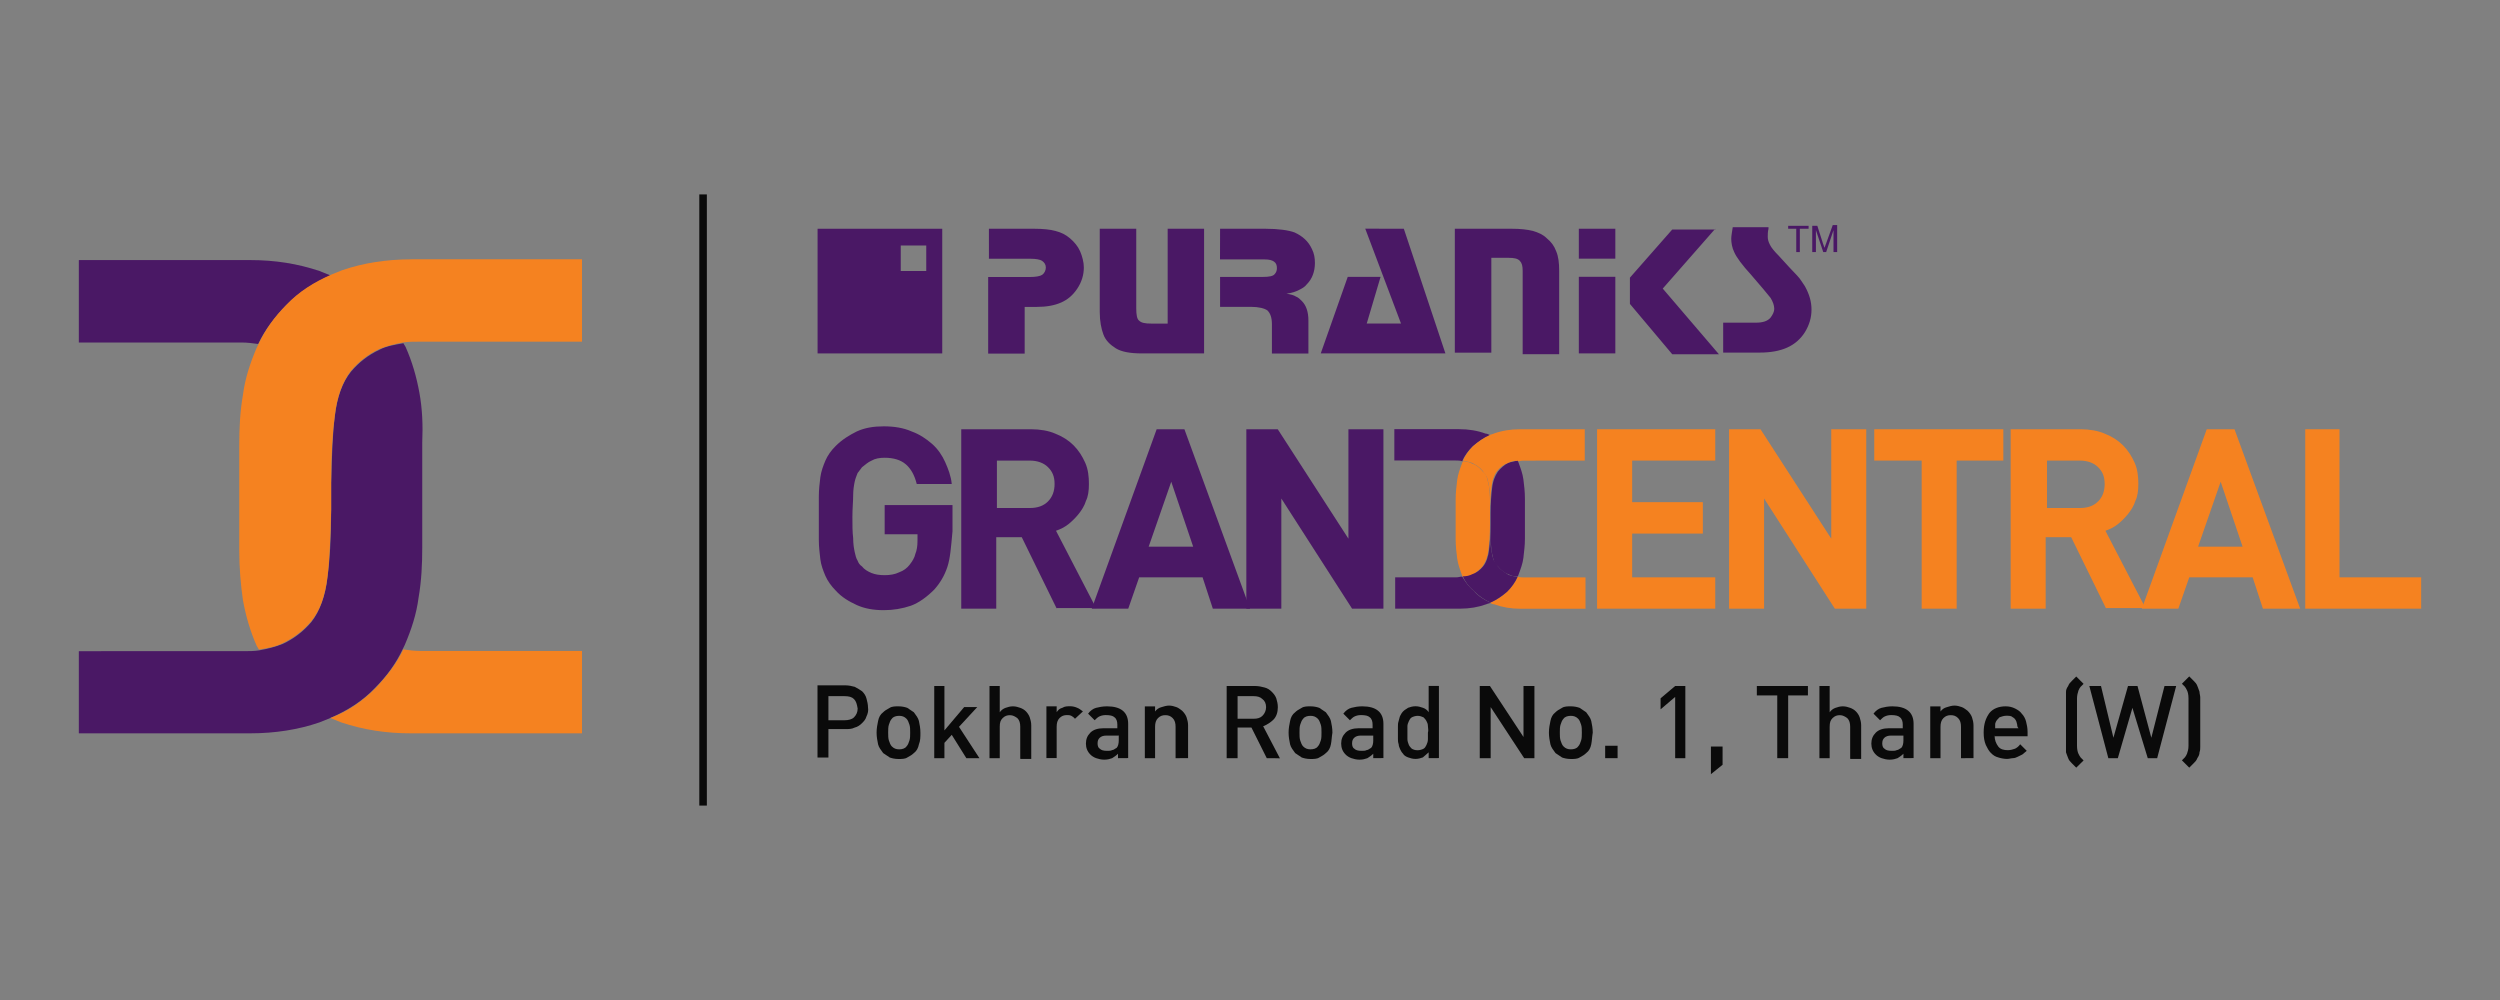 <?xml version="1.0" encoding="utf-8"?>
<!-- Generator: Adobe Illustrator 25.4.1, SVG Export Plug-In . SVG Version: 6.00 Build 0)  -->
<svg version="1.1" id="Layer_1" xmlns="http://www.w3.org/2000/svg" xmlns:xlink="http://www.w3.org/1999/xlink" x="0px" y="0px"
	 viewBox="0 0 300 120" style="enable-background:new 0 0 300 120;" xml:space="preserve">
<rect x="0" y="0" width="300" height="120" fill="#808080" stroke="none"/>
<style type="text/css">
	.st0{fill:#0A0A0A;}
	.st1{fill:#F58220;}
	.st2{fill:#4A1865;}
	.st3{fill:#FFFFFF;}
	.st4{fill-rule:evenodd;clip-rule:evenodd;fill:#4A1865;}
	.st5{clip-path:url(#SVGID_00000167360344444805563150000014576989518559295381_);fill:#4A1865;}
	.st6{clip-path:url(#SVGID_00000149354075202993939430000014677024189151604659_);fill:#4A1865;}
	.st7{clip-path:url(#SVGID_00000020394184211231809850000003092325946028570303_);fill:#F58220;}
	.st8{clip-path:url(#SVGID_00000117642801778436667860000017327192733436187556_);fill:#F58220;}
	.st9{fill:none;stroke:#0A0A0A;stroke-width:0.907;stroke-miterlimit:10;}
</style>
<g>
	<g>
		<g>
			<path class="st0" d="M103.97,85.99c-0.09,0.35-0.35,0.61-0.53,0.79c-0.26,0.26-0.53,0.44-0.88,0.53
				c-0.35,0.18-0.7,0.18-1.14,0.18h-2.01v3.41h-1.31v-8.66h3.33c0.44,0,0.79,0.09,1.14,0.18c0.35,0.18,0.61,0.35,0.88,0.53
				c0.26,0.26,0.44,0.53,0.53,0.88s0.18,0.7,0.18,1.05C104.23,85.29,104.14,85.64,103.97,85.99 M102.48,83.89
				c-0.26-0.26-0.61-0.35-1.14-0.35h-1.93v2.89h1.93c0.44,0,0.88-0.09,1.14-0.35s0.44-0.61,0.44-1.05
				C102.83,84.5,102.74,84.15,102.48,83.89"/>
			<path class="st0" d="M110.27,89.32c-0.09,0.44-0.26,0.79-0.61,1.05c-0.18,0.18-0.44,0.35-0.79,0.53
				c-0.26,0.18-0.7,0.18-1.05,0.18c-0.44,0-0.79-0.09-1.05-0.18c-0.26-0.18-0.53-0.35-0.79-0.53c-0.26-0.35-0.53-0.7-0.61-1.05
				c-0.09-0.44-0.18-0.88-0.18-1.4c0-0.53,0.09-0.96,0.18-1.4s0.26-0.79,0.61-1.05c0.18-0.18,0.44-0.35,0.79-0.53
				c0.26-0.18,0.7-0.18,1.05-0.18c0.44,0,0.79,0.09,1.05,0.18c0.26,0.18,0.53,0.35,0.79,0.53c0.26,0.35,0.53,0.7,0.61,1.05
				c0.09,0.44,0.18,0.88,0.18,1.4C110.45,88.44,110.45,88.88,110.27,89.32 M109.13,86.95c-0.09-0.26-0.18-0.53-0.35-0.7
				c-0.26-0.26-0.53-0.35-0.88-0.35c-0.35,0-0.7,0.09-0.88,0.35c-0.18,0.18-0.26,0.44-0.35,0.7c-0.09,0.26-0.09,0.61-0.09,0.96
				s0,0.7,0.09,0.96c0.09,0.26,0.18,0.53,0.35,0.7c0.26,0.26,0.53,0.35,0.88,0.35c0.35,0,0.7-0.09,0.88-0.35
				c0.18-0.18,0.26-0.44,0.35-0.7c0.09-0.26,0.09-0.61,0.09-0.96S109.22,87.22,109.13,86.95"/>
			<polygon class="st0" points="115.96,90.98 114.21,88.18 113.33,89.14 113.33,90.98 112.11,90.98 112.11,82.32 113.33,82.32 
				113.33,87.65 115.7,84.85 117.27,84.85 115.08,87.22 117.53,90.98 			"/>
			<path class="st0" d="M122.43,90.98v-3.76c0-0.44-0.09-0.79-0.35-1.05c-0.26-0.18-0.53-0.35-0.88-0.35s-0.61,0.09-0.88,0.35
				c-0.26,0.26-0.35,0.53-0.35,1.05v3.76h-1.23v-8.66h1.23v3.15c0.18-0.26,0.44-0.44,0.7-0.53s0.53-0.18,0.88-0.18
				c0.35,0,0.61,0.09,0.88,0.18s0.53,0.26,0.7,0.44s0.35,0.44,0.44,0.7s0.18,0.61,0.18,0.96v4.03h-1.31V90.98z"/>
			<path class="st0" d="M129,86.25c-0.18-0.18-0.26-0.26-0.44-0.35s-0.35-0.09-0.53-0.09c-0.35,0-0.61,0.09-0.88,0.35
				c-0.26,0.26-0.35,0.61-0.35,1.05v3.76h-1.23v-6.21h1.23v0.7c0.18-0.26,0.35-0.44,0.7-0.53c0.26-0.18,0.61-0.18,0.96-0.18
				c0.26,0,0.61,0.09,0.79,0.18c0.26,0.09,0.44,0.26,0.7,0.44L129,86.25z"/>
			<path class="st0" d="M134.16,90.98v-0.53c-0.26,0.26-0.44,0.35-0.7,0.53c-0.26,0.09-0.53,0.18-0.96,0.18
				c-0.35,0-0.7-0.09-0.96-0.18c-0.26-0.09-0.53-0.26-0.7-0.44c-0.35-0.35-0.53-0.79-0.53-1.31c0-0.53,0.18-0.96,0.53-1.31
				c0.35-0.35,0.88-0.53,1.58-0.53h1.66v-0.44c0-0.35-0.09-0.7-0.35-0.88c-0.18-0.18-0.53-0.26-1.05-0.26
				c-0.35,0-0.61,0.09-0.79,0.18s-0.35,0.26-0.53,0.44l-0.79-0.79c0.26-0.35,0.61-0.61,0.96-0.7c0.35-0.09,0.79-0.18,1.31-0.18
				c1.66,0,2.54,0.7,2.54,2.1v4.11C135.39,90.98,134.16,90.98,134.16,90.98z M134.16,88.27h-1.4c-0.35,0-0.61,0.09-0.79,0.26
				s-0.26,0.35-0.26,0.7c0,0.26,0.09,0.53,0.26,0.61c0.18,0.18,0.44,0.26,0.88,0.26c0.26,0,0.44,0,0.61-0.09
				c0.18,0,0.35-0.18,0.53-0.26c0.18-0.18,0.26-0.53,0.26-0.88v-0.61H134.16z"/>
			<path class="st0" d="M141.07,90.98v-3.76c0-0.44-0.09-0.79-0.35-1.05c-0.26-0.26-0.53-0.35-0.88-0.35s-0.61,0.09-0.88,0.35
				c-0.26,0.26-0.35,0.61-0.35,1.05v3.76h-1.23v-6.21h1.23v0.61c0.18-0.26,0.44-0.44,0.79-0.53c0.26-0.09,0.61-0.18,0.88-0.18
				c0.35,0,0.61,0.09,0.88,0.18s0.44,0.26,0.7,0.44c0.26,0.26,0.44,0.53,0.53,0.79c0.09,0.26,0.18,0.61,0.18,0.96v3.94H141.07z"/>
			<path class="st0" d="M152.01,90.98l-1.84-3.68h-1.66v3.68h-1.31v-8.66h3.41c0.44,0,0.79,0.09,1.14,0.18
				c0.35,0.09,0.61,0.26,0.88,0.53c0.26,0.26,0.44,0.53,0.53,0.79c0.09,0.35,0.18,0.61,0.18,1.05c0,0.61-0.18,1.14-0.53,1.49
				c-0.35,0.35-0.79,0.61-1.23,0.79l2.01,3.85C153.59,90.98,152.01,90.98,152.01,90.98z M151.49,83.89
				c-0.26-0.26-0.61-0.35-1.05-0.35h-1.93v2.71h1.93c0.44,0,0.79-0.09,1.05-0.35c0.26-0.26,0.44-0.61,0.44-1.05
				S151.75,84.07,151.49,83.89"/>
			<path class="st0" d="M159.71,89.32c-0.09,0.44-0.26,0.79-0.61,1.05c-0.18,0.18-0.44,0.35-0.79,0.53
				c-0.26,0.18-0.7,0.18-1.05,0.18c-0.44,0-0.79-0.09-1.05-0.18c-0.26-0.18-0.53-0.35-0.79-0.53c-0.26-0.35-0.53-0.7-0.61-1.05
				c-0.09-0.44-0.18-0.88-0.18-1.4c0-0.53,0.09-0.96,0.18-1.4s0.26-0.79,0.61-1.05c0.18-0.18,0.44-0.35,0.79-0.53
				c0.26-0.18,0.7-0.18,1.05-0.18c0.44,0,0.79,0.09,1.05,0.18c0.26,0.18,0.53,0.35,0.79,0.53c0.26,0.35,0.53,0.7,0.61,1.05
				c0.09,0.44,0.18,0.88,0.18,1.4C159.8,88.44,159.8,88.88,159.71,89.32 M158.49,86.95c-0.09-0.26-0.18-0.53-0.35-0.7
				c-0.26-0.26-0.53-0.35-0.88-0.35s-0.7,0.09-0.88,0.35c-0.18,0.18-0.26,0.44-0.35,0.7c-0.09,0.26-0.09,0.61-0.09,0.96
				s0,0.7,0.09,0.96c0.09,0.26,0.18,0.53,0.35,0.7c0.26,0.26,0.53,0.35,0.88,0.35s0.7-0.09,0.88-0.35c0.18-0.18,0.26-0.44,0.35-0.7
				c0.09-0.26,0.09-0.61,0.09-0.96S158.58,87.22,158.49,86.95"/>
			<path class="st0" d="M164.79,90.98v-0.53c-0.26,0.26-0.44,0.35-0.7,0.53c-0.26,0.09-0.53,0.18-0.96,0.18
				c-0.35,0-0.7-0.09-0.96-0.18c-0.26-0.09-0.53-0.26-0.7-0.44c-0.35-0.35-0.53-0.79-0.53-1.31c0-0.53,0.18-0.96,0.53-1.31
				s0.88-0.53,1.58-0.53h1.66v-0.44c0-0.35-0.09-0.7-0.35-0.88c-0.18-0.18-0.53-0.26-1.05-0.26c-0.35,0-0.61,0.09-0.79,0.18
				s-0.35,0.26-0.53,0.44l-0.79-0.79c0.26-0.35,0.61-0.61,0.96-0.7c0.35-0.09,0.79-0.18,1.31-0.18c1.66,0,2.54,0.7,2.54,2.1v4.11
				C166.01,90.98,164.79,90.98,164.79,90.98z M164.79,88.27h-1.49c-0.35,0-0.61,0.09-0.79,0.26s-0.26,0.35-0.26,0.7
				c0,0.26,0.09,0.53,0.26,0.61c0.18,0.18,0.44,0.26,0.88,0.26c0.26,0,0.44,0,0.61-0.09c0.18,0,0.35-0.18,0.53-0.26
				c0.18-0.18,0.26-0.53,0.26-0.88L164.79,88.27L164.79,88.27z"/>
			<path class="st0" d="M171.44,90.98v-0.7c-0.26,0.26-0.53,0.44-0.7,0.61c-0.26,0.09-0.53,0.18-0.88,0.18s-0.61-0.09-0.88-0.18
				c-0.26-0.09-0.53-0.26-0.61-0.44c-0.18-0.18-0.26-0.35-0.35-0.53s-0.18-0.44-0.18-0.61c-0.09-0.26-0.09-0.44-0.09-0.7
				c0-0.26,0-0.53,0-0.7c0-0.26,0-0.44,0-0.7c0-0.26,0-0.44,0.09-0.7c0.09-0.26,0.09-0.44,0.18-0.61c0.09-0.18,0.18-0.35,0.35-0.53
				s0.35-0.26,0.61-0.44c0.26-0.09,0.53-0.18,0.88-0.18s0.61,0.09,0.88,0.18s0.53,0.26,0.7,0.53v-3.15h1.23v8.66
				C172.67,90.98,171.44,90.98,171.44,90.98z M171.35,87.13c0-0.26-0.09-0.44-0.18-0.61c-0.09-0.18-0.26-0.35-0.35-0.44
				c-0.18-0.09-0.44-0.18-0.7-0.18c-0.26,0-0.53,0.09-0.7,0.18s-0.26,0.26-0.35,0.44c-0.09,0.18-0.18,0.44-0.18,0.61
				c0,0.26,0,0.53,0,0.79s0,0.53,0,0.79s0.09,0.44,0.18,0.7c0.09,0.18,0.26,0.35,0.35,0.44c0.18,0.09,0.35,0.18,0.7,0.18
				c0.26,0,0.53-0.09,0.7-0.18s0.26-0.26,0.35-0.44c0.09-0.18,0.18-0.44,0.18-0.7s0-0.53,0-0.79
				C171.44,87.65,171.35,87.39,171.35,87.13"/>
			<polygon class="st0" points="182.9,90.98 178.88,84.85 178.88,90.98 177.57,90.98 177.57,82.32 178.79,82.32 182.82,88.44 
				182.82,82.32 184.13,82.32 184.13,90.98 			"/>
			<path class="st0" d="M190.95,89.32c-0.09,0.44-0.26,0.79-0.61,1.05c-0.18,0.18-0.44,0.35-0.79,0.53
				c-0.26,0.18-0.7,0.18-1.05,0.18c-0.44,0-0.79-0.09-1.05-0.18c-0.26-0.18-0.53-0.35-0.79-0.53c-0.26-0.35-0.53-0.7-0.61-1.05
				c-0.09-0.44-0.18-0.88-0.18-1.4c0-0.53,0.09-0.96,0.18-1.4c0.09-0.44,0.26-0.79,0.61-1.05c0.18-0.18,0.44-0.35,0.79-0.53
				c0.26-0.18,0.7-0.18,1.05-0.18c0.44,0,0.79,0.09,1.05,0.18c0.26,0.18,0.53,0.35,0.79,0.53c0.26,0.35,0.53,0.7,0.61,1.05
				c0.09,0.44,0.18,0.88,0.18,1.4C191.04,88.44,191.04,88.88,190.95,89.32 M189.73,86.95c-0.09-0.26-0.18-0.53-0.35-0.7
				c-0.26-0.26-0.53-0.35-0.88-0.35c-0.35,0-0.7,0.09-0.88,0.35c-0.18,0.18-0.26,0.44-0.35,0.7c-0.09,0.26-0.09,0.61-0.09,0.96
				s0,0.7,0.09,0.96c0.09,0.26,0.18,0.53,0.35,0.7c0.26,0.26,0.53,0.35,0.88,0.35c0.35,0,0.7-0.09,0.88-0.35
				c0.18-0.18,0.26-0.44,0.35-0.7c0.09-0.26,0.09-0.61,0.09-0.96C189.82,87.57,189.82,87.22,189.73,86.95"/>
			<rect x="192.62" y="89.49" class="st0" width="1.49" height="1.49"/>
			<polygon class="st0" points="201.02,90.98 201.02,83.63 199.27,85.12 199.27,83.8 201.02,82.32 202.24,82.32 202.24,90.98 			"/>
			<polygon class="st0" points="205.31,92.9 205.31,89.58 206.71,89.58 206.71,91.77 			"/>
			<polygon class="st0" points="214.58,83.45 214.58,90.98 213.27,90.98 213.27,83.45 210.82,83.45 210.82,82.32 216.95,82.32 
				216.95,83.45 			"/>
			<path class="st0" d="M222.02,90.98v-3.76c0-0.44-0.09-0.79-0.35-1.05c-0.26-0.18-0.53-0.35-0.88-0.35s-0.61,0.09-0.88,0.35
				c-0.26,0.26-0.35,0.53-0.35,1.05v3.76h-1.23v-8.66h1.23v3.15c0.18-0.26,0.44-0.44,0.7-0.53c0.26-0.09,0.53-0.18,0.88-0.18
				s0.61,0.09,0.88,0.18c0.26,0.09,0.53,0.26,0.7,0.44c0.18,0.18,0.35,0.44,0.44,0.7c0.09,0.26,0.18,0.61,0.18,0.96v4.03h-1.31
				V90.98z"/>
			<path class="st0" d="M228.41,90.98v-0.53c-0.26,0.26-0.44,0.35-0.7,0.53c-0.26,0.09-0.53,0.18-0.96,0.18
				c-0.35,0-0.7-0.09-0.96-0.18c-0.26-0.09-0.53-0.26-0.7-0.44c-0.35-0.35-0.53-0.79-0.53-1.31c0-0.53,0.18-0.96,0.53-1.31
				s0.88-0.53,1.58-0.53h1.66v-0.44c0-0.35-0.09-0.7-0.35-0.88c-0.18-0.18-0.53-0.26-1.05-0.26c-0.35,0-0.61,0.09-0.79,0.18
				c-0.18,0.09-0.35,0.26-0.53,0.44l-0.79-0.79c0.26-0.35,0.61-0.61,0.96-0.7c0.35-0.09,0.79-0.18,1.31-0.18
				c1.66,0,2.54,0.7,2.54,2.1v4.11C229.63,90.98,228.41,90.98,228.41,90.98z M228.41,88.27h-1.49c-0.35,0-0.61,0.09-0.79,0.26
				c-0.18,0.18-0.26,0.35-0.26,0.7c0,0.26,0.09,0.53,0.26,0.61c0.18,0.18,0.44,0.26,0.88,0.26c0.26,0,0.44,0,0.61-0.09
				c0.18,0,0.35-0.18,0.53-0.26c0.18-0.18,0.26-0.53,0.26-0.88V88.27z"/>
			<path class="st0" d="M235.32,90.98v-3.76c0-0.44-0.09-0.79-0.35-1.05c-0.26-0.26-0.53-0.35-0.88-0.35s-0.61,0.09-0.88,0.35
				c-0.26,0.26-0.35,0.61-0.35,1.05v3.76h-1.23v-6.21h1.23v0.61c0.18-0.26,0.44-0.44,0.79-0.53c0.26-0.09,0.61-0.18,0.88-0.18
				c0.35,0,0.61,0.09,0.88,0.18c0.26,0.09,0.44,0.26,0.7,0.44c0.26,0.26,0.44,0.53,0.53,0.79c0.09,0.26,0.18,0.61,0.18,0.96v3.94
				H235.32z"/>
			<path class="st0" d="M239.35,88.27c0,0.53,0.18,0.96,0.44,1.31c0.26,0.35,0.7,0.44,1.14,0.44c0.35,0,0.61-0.09,0.88-0.18
				c0.18-0.09,0.44-0.26,0.61-0.53l0.79,0.79c-0.18,0.18-0.35,0.26-0.53,0.44c-0.18,0.09-0.35,0.18-0.53,0.26s-0.35,0.18-0.61,0.18
				c-0.18,0-0.44,0.09-0.7,0.09c-0.35,0-0.79-0.09-1.05-0.18c-0.35-0.09-0.61-0.26-0.88-0.53c-0.26-0.26-0.44-0.61-0.61-0.96
				c-0.18-0.44-0.26-0.88-0.26-1.49c0-1.05,0.26-1.75,0.7-2.36c0.44-0.53,1.14-0.79,1.93-0.79c0.44,0,0.79,0.09,1.14,0.26
				c0.35,0.18,0.61,0.35,0.79,0.61c0.26,0.26,0.44,0.61,0.53,0.96c0.09,0.35,0.18,0.79,0.18,1.23v0.53h-3.94V88.27z M242.06,86.95
				c0-0.09-0.09-0.26-0.09-0.35c-0.09-0.26-0.26-0.44-0.44-0.53c-0.18-0.18-0.44-0.18-0.79-0.18c-0.26,0-0.53,0.09-0.79,0.18
				c-0.18,0.18-0.35,0.35-0.44,0.53s-0.09,0.26-0.09,0.35s0,0.26,0,0.44h2.8C242.06,87.22,242.06,87.04,242.06,86.95"/>
			<path class="st0" d="M249.15,92.12c-0.18-0.18-0.35-0.35-0.53-0.53c-0.18-0.18-0.35-0.35-0.44-0.61
				c-0.09-0.26-0.18-0.44-0.26-0.7c0-0.26,0-0.44,0-0.7v-5.86c0-0.26,0-0.53,0-0.7c0-0.26,0.09-0.44,0.26-0.7
				c0.09-0.26,0.26-0.44,0.44-0.61c0.18-0.18,0.35-0.35,0.53-0.53l0.88,0.88c-0.18,0.18-0.26,0.26-0.35,0.35s-0.18,0.26-0.26,0.44
				c-0.09,0.26-0.18,0.61-0.18,0.96v5.69c0,0.44,0.09,0.79,0.18,0.96c0.09,0.18,0.18,0.35,0.26,0.44c0.09,0.09,0.26,0.26,0.35,0.35
				L249.15,92.12z"/>
			<polygon class="st0" points="258.86,90.98 257.73,90.98 255.89,84.94 254.14,90.98 253,90.98 250.72,82.32 252.12,82.32 
				253.61,88.53 255.36,82.32 256.5,82.32 258.16,88.53 259.74,82.32 261.14,82.32 			"/>
			<path class="st0" d="M263.94,90.28c0,0.26-0.09,0.44-0.26,0.7c-0.09,0.26-0.26,0.44-0.44,0.61c-0.18,0.18-0.35,0.35-0.53,0.53
				l-0.88-0.88c0.18-0.18,0.26-0.26,0.35-0.35s0.18-0.26,0.26-0.44c0.09-0.26,0.18-0.53,0.18-0.96V83.8c0-0.44-0.09-0.79-0.18-0.96
				c-0.09-0.18-0.18-0.35-0.26-0.44c-0.09-0.09-0.26-0.26-0.35-0.35l0.88-0.88c0.18,0.18,0.35,0.35,0.53,0.53
				c0.18,0.18,0.35,0.35,0.44,0.61c0.09,0.26,0.18,0.44,0.26,0.7c0,0.26,0.09,0.44,0.09,0.7v5.86
				C264.03,89.84,264.03,90.02,263.94,90.28"/>
		</g>
		<g>
			<g>
				<polygon class="st1" points="276.63,73.04 276.63,51.51 280.74,51.51 280.74,69.28 290.54,69.28 290.54,73.04 				"/>
				<path class="st2" d="M113.68,68.05c-0.35,1.05-0.88,1.93-1.58,2.71c-0.88,0.88-1.84,1.58-2.8,1.93
					c-1.05,0.35-2.1,0.53-3.24,0.53c-1.23,0-2.28-0.18-3.24-0.61c-0.96-0.44-1.84-0.96-2.54-1.75c-0.53-0.53-0.96-1.14-1.23-1.75
					c-0.26-0.61-0.53-1.31-0.61-2.01s-0.18-1.49-0.18-2.28c0-0.79,0-1.66,0-2.63c0-0.96,0-1.75,0-2.63c0-0.79,0.09-1.58,0.18-2.28
					s0.35-1.4,0.61-2.01s0.7-1.23,1.23-1.75c0.79-0.79,1.66-1.31,2.54-1.75c0.96-0.44,2.01-0.61,3.24-0.61
					c1.23,0,2.36,0.18,3.33,0.61c0.96,0.35,1.75,0.88,2.45,1.49c0.7,0.61,1.23,1.4,1.58,2.19c0.35,0.79,0.7,1.66,0.79,2.63h-4.2
					c-0.26-1.05-0.7-1.84-1.31-2.36c-0.61-0.53-1.49-0.79-2.54-0.79c-0.61,0-1.14,0.09-1.58,0.35c-0.44,0.18-0.79,0.53-1.14,0.79
					c-0.18,0.26-0.35,0.44-0.53,0.7c-0.09,0.26-0.26,0.61-0.35,1.05c-0.09,0.44-0.18,0.96-0.18,1.66c0,0.7-0.09,1.49-0.09,2.54
					c0,1.05,0,1.84,0.09,2.54c0,0.7,0.09,1.23,0.18,1.66s0.18,0.79,0.35,1.05c0.09,0.26,0.26,0.53,0.53,0.7
					c0.26,0.35,0.7,0.61,1.14,0.79c0.44,0.18,0.96,0.26,1.58,0.26s1.23-0.09,1.75-0.35c0.53-0.18,0.96-0.53,1.23-0.88
					c0.35-0.44,0.61-0.88,0.7-1.31c0.18-0.44,0.26-0.96,0.26-1.58v-0.79h-3.94v-3.5h8.14v3.15C114.12,65.69,114.03,67,113.68,68.05"
					/>
				<path class="st2" d="M126.81,73.04l-4.2-8.58h-3.06v8.58h-4.2V51.51h8.4c1.05,0,2.1,0.18,2.89,0.53
					c0.88,0.35,1.58,0.79,2.19,1.4c0.61,0.61,1.05,1.31,1.4,2.1c0.35,0.79,0.44,1.66,0.44,2.54c0,0.79-0.09,1.49-0.35,2.01
					c-0.18,0.61-0.53,1.14-0.88,1.58c-0.35,0.44-0.79,0.88-1.23,1.23c-0.44,0.35-0.96,0.61-1.49,0.79l4.81,9.28h-4.73V73.04z
					 M126.55,58.07c0-0.88-0.26-1.49-0.79-2.01c-0.53-0.53-1.31-0.79-2.19-0.79h-3.94v5.69h3.94c0.96,0,1.66-0.26,2.19-0.79
					C126.28,59.65,126.55,58.95,126.55,58.07"/>
				<path class="st2" d="M145.54,73.04l-1.23-3.76h-7.61l-1.31,3.76h-4.38l7.79-21.53h3.33L150,73.04H145.54z M140.55,57.81
					l-2.71,7.79h5.34L140.55,57.81z"/>
				<polygon class="st2" points="162.25,73.04 153.76,59.82 153.76,73.04 149.56,73.04 149.56,51.51 153.33,51.51 161.81,64.64 
					161.81,51.51 166.01,51.51 166.01,73.04 				"/>
				<polygon class="st1" points="191.65,73.04 191.65,51.51 205.83,51.51 205.83,55.27 195.86,55.27 195.86,60.26 204.34,60.26 
					204.34,64.03 195.86,64.03 195.86,69.28 205.83,69.28 205.83,73.04 				"/>
				<polygon class="st1" points="220.18,73.04 211.69,59.82 211.69,73.04 207.49,73.04 207.49,51.51 211.26,51.51 219.75,64.64 
					219.75,51.51 223.95,51.51 223.95,73.04 				"/>
				<polygon class="st1" points="234.8,55.27 234.8,73.04 230.6,73.04 230.6,55.27 224.91,55.27 224.91,51.51 240.4,51.51 
					240.4,55.27 				"/>
				<path class="st1" d="M252.74,73.04l-4.2-8.58h-3.06v8.58h-4.2V51.51h8.4c1.05,0,2.1,0.18,2.89,0.53
					c0.88,0.35,1.58,0.79,2.19,1.4c0.61,0.61,1.05,1.31,1.4,2.1c0.35,0.79,0.44,1.66,0.44,2.54c0,0.79-0.09,1.49-0.35,2.01
					c-0.18,0.61-0.53,1.14-0.88,1.58c-0.35,0.44-0.79,0.88-1.23,1.23c-0.44,0.35-0.96,0.61-1.49,0.79l4.81,9.28h-4.73V73.04z
					 M252.56,58.07c0-0.88-0.26-1.49-0.79-2.01c-0.53-0.53-1.31-0.79-2.19-0.79h-3.94v5.69h3.94c0.96,0,1.66-0.26,2.19-0.79
					C252.3,59.65,252.56,58.95,252.56,58.07"/>
				<path class="st1" d="M271.55,73.04l-1.23-3.76h-7.61l-1.31,3.76h-4.38l7.79-21.53h3.33l7.88,21.53H271.55z M266.48,57.81
					l-2.71,7.79h5.34L266.48,57.81z"/>
				<path class="st3" d="M178.79,62.89c0-0.26,0-0.44,0-0.7c0-0.18,0-0.35,0-0.53c0,0.26,0,0.44,0,0.7
					C178.79,62.54,178.79,62.71,178.79,62.89"/>
				<path class="st1" d="M184.22,55.27L184.22,55.27h5.95v-3.76h-7.79c-1.14,0-2.19,0.18-3.15,0.53c-0.18,0.09-0.35,0.09-0.53,0.18
					c0.79,0.35,1.49,0.79,2.01,1.4c0.53,0.53,0.96,1.14,1.31,1.75c0.26,0,0.44-0.09,0.7-0.09H184.22z"/>
				<path class="st1" d="M178.79,72.34c0.18,0.09,0.35,0.18,0.53,0.18c0.96,0.35,2.01,0.53,3.15,0.53h7.79v-3.76h-4.2l0,0h-3.15
					c-0.26,0-0.53,0-0.79-0.09c-0.26,0.61-0.7,1.23-1.23,1.75C180.28,71.55,179.58,71.99,178.79,72.34"/>
				<path class="st1" d="M177.92,67.96c0.35-0.53,0.61-1.14,0.7-2.01c0.09-0.7,0.18-1.75,0.18-3.06c0-0.18,0-0.35,0-0.53
					c0-0.26,0-0.44,0-0.7c0-0.61,0-1.14,0-1.58c0-0.61-0.09-1.14-0.09-1.58c-0.09-0.44-0.18-0.79-0.26-1.14
					c-0.09-0.26-0.26-0.61-0.53-0.79c-0.35-0.44-0.79-0.79-1.31-0.96c-0.35-0.18-0.7-0.26-1.05-0.26c0,0.09-0.09,0.09-0.09,0.18
					c-0.26,0.7-0.53,1.4-0.61,2.1c-0.09,0.79-0.18,1.49-0.18,2.28v2.45v2.36c0,0.79,0.09,1.58,0.18,2.28s0.35,1.4,0.61,2.1
					c0,0.09,0.09,0.09,0.09,0.18c0.44-0.09,0.79-0.18,1.14-0.26C177.13,68.66,177.57,68.4,177.92,67.96"/>
				<path class="st2" d="M179.75,56.59c-0.35,0.53-0.61,1.14-0.7,2.01c-0.09,0.7-0.18,1.75-0.18,3.06c0,0.18,0,0.35,0,0.53
					c0,0.26,0,0.44,0,0.7c0,0.61,0,1.14,0,1.58c0,0.61,0.09,1.14,0.09,1.58c0.09,0.44,0.18,0.79,0.26,1.14
					c0.09,0.26,0.26,0.61,0.53,0.79c0.35,0.44,0.79,0.79,1.31,0.96c0.35,0.18,0.7,0.26,1.05,0.26c0-0.09,0.09-0.09,0.09-0.18
					c0.26-0.7,0.53-1.4,0.61-2.1c0.09-0.79,0.18-1.49,0.18-2.28v-2.45v-2.36c0-0.79-0.09-1.58-0.18-2.28s-0.35-1.4-0.61-2.1
					c0-0.09-0.09-0.09-0.09-0.18c-0.44,0.09-0.79,0.18-1.14,0.26C180.54,55.8,180.1,56.15,179.75,56.59"/>
				<path class="st2" d="M175.47,69.19c-0.26,0-0.44,0.09-0.7,0.09h-1.4l0,0h-5.95v3.76h7.79c1.14,0,2.19-0.18,3.15-0.53
					c0.18-0.09,0.35-0.09,0.53-0.18c-0.79-0.35-1.49-0.79-2.01-1.4C176.25,70.41,175.82,69.8,175.47,69.19"/>
				<path class="st2" d="M178.79,52.21c-0.18-0.09-0.35-0.18-0.53-0.18c-0.96-0.35-2.01-0.53-3.15-0.53h-7.79v3.76h4.2l0,0h3.15
					c0.26,0,0.53,0,0.79,0.09c0.26-0.61,0.7-1.23,1.23-1.75C177.39,53,178,52.56,178.79,52.21"/>
				<path class="st2" d="M179.75,67.96c-0.18-0.26-0.35-0.53-0.53-0.79c-0.09-0.26-0.18-0.7-0.26-1.14
					c-0.09-0.44-0.09-0.96-0.09-1.58c0-0.44,0-0.96,0-1.58c0,1.31-0.09,2.28-0.18,3.06c-0.09,0.88-0.35,1.58-0.7,2.01
					c-0.35,0.44-0.79,0.79-1.31,0.96c-0.35,0.18-0.7,0.26-1.14,0.26c0.26,0.61,0.7,1.23,1.31,1.75c0.61,0.61,1.23,1.05,2.01,1.4
					c0.79-0.35,1.4-0.79,2.01-1.31c0.53-0.53,0.96-1.14,1.23-1.75c-0.44-0.09-0.79-0.18-1.05-0.26
					C180.54,68.66,180.1,68.4,179.75,67.96"/>
				<path class="st1" d="M178.79,52.21c-0.79,0.35-1.4,0.79-2.01,1.31c-0.53,0.53-0.96,1.14-1.23,1.75
					c0.44,0.09,0.79,0.18,1.05,0.26c0.53,0.26,0.96,0.53,1.31,0.96c0.18,0.26,0.35,0.53,0.53,0.79c0.09,0.26,0.18,0.7,0.26,1.14
					c0.09,0.44,0.09,0.96,0.09,1.58c0,0.44,0,0.96,0,1.58c0-1.31,0.09-2.28,0.18-3.06c0.09-0.88,0.35-1.58,0.7-2.01
					c0.35-0.44,0.79-0.79,1.31-0.96c0.35-0.18,0.7-0.26,1.14-0.26c-0.26-0.61-0.7-1.23-1.31-1.75
					C180.28,53,179.58,52.56,178.79,52.21"/>
			</g>
			<g>
				<path class="st4" d="M111.15,32.52L111.15,32.52h-3.06v-3.06h3.06V32.52z M113.07,27.45H98.11v14.96h14.96V27.45z"/>
				<path class="st4" d="M212.22,27.45L212.22,27.45c-0.09,0.35-0.09,0.7-0.09,0.96c0,0.35,0.09,0.61,0.26,0.96s0.53,0.79,1.05,1.31
					c1.05,1.14,1.75,1.93,2.19,2.36c0.44,0.44,0.7,0.96,0.96,1.31c0.53,0.96,0.79,1.84,0.79,2.8s-0.26,1.84-0.79,2.71
					c-1.05,1.66-2.8,2.45-5.43,2.45h-4.38v-3.59h3.94c0.79,0,1.4-0.18,1.75-0.61c0.26-0.35,0.44-0.7,0.44-1.05
					c0-0.44-0.18-0.88-0.44-1.31c-0.35-0.44-1.14-1.4-2.36-2.8c-1.05-1.14-1.75-2.1-2.01-2.71c-0.26-0.53-0.35-1.14-0.35-1.58
					c0-0.35,0.09-0.79,0.18-1.4h4.29V27.45z M205.83,27.45L205.83,27.45l-6.3,7.18l6.74,7.88h-5.6l-5.08-6.04v-3.15l5.08-5.78h5.16
					V27.45z M193.84,27.45L193.84,27.45v3.59h-4.38v-3.59C189.47,27.45,193.84,27.45,193.84,27.45z M193.84,33.22L193.84,33.22v9.19
					h-4.38v-9.19H193.84z M174.5,27.45L174.5,27.45h6.91c1.05,0,1.84,0.09,2.54,0.26c0.61,0.18,1.23,0.44,1.66,0.88
					c0.53,0.44,0.88,0.88,1.14,1.58c0.26,0.61,0.35,1.4,0.35,2.28V42.5h-4.38v-9.98c0-0.61-0.09-0.96-0.35-1.23s-0.7-0.35-1.31-0.35
					h-2.1v11.38h-4.38V27.45H174.5z M168.46,27.45L168.46,27.45l4.99,14.96h-14.96l3.24-9.19h3.94l-1.66,5.6h4.11l-4.29-11.38
					C163.83,27.45,168.46,27.45,168.46,27.45z M146.41,27.45L146.41,27.45h5.43c1.58,0,2.8,0.18,3.5,0.44
					c0.96,0.44,1.66,1.05,2.1,2.01c0.26,0.53,0.35,1.05,0.35,1.66c0,1.05-0.35,1.93-0.96,2.54c-0.26,0.35-0.61,0.53-0.96,0.7
					c-0.35,0.18-0.79,0.35-1.49,0.44c0.53,0.09,0.88,0.18,1.14,0.35c0.26,0.09,0.53,0.35,0.7,0.53c0.53,0.53,0.79,1.31,0.79,2.36
					v3.94h-4.38v-3.5c0-0.79-0.18-1.31-0.53-1.66c-0.35-0.26-1.05-0.44-2.01-0.44h-3.68v-3.59h5.16c0.7,0,1.23-0.09,1.4-0.35
					c0.18-0.18,0.26-0.44,0.26-0.7c0-0.35-0.09-0.61-0.35-0.79c-0.26-0.18-0.61-0.26-1.14-0.26h-5.34L146.41,27.45L146.41,27.45z
					 M144.49,27.45L144.49,27.45v14.96h-7.44c-1.4,0-2.45-0.18-3.15-0.61c-0.7-0.44-1.23-0.96-1.49-1.66
					c-0.26-0.7-0.44-1.58-0.44-2.71v-9.98h4.38v9.54c0,0.79,0.09,1.31,0.35,1.49c0.26,0.26,0.7,0.35,1.49,0.35h1.93V27.45
					C140.11,27.45,144.49,27.45,144.49,27.45z M118.67,27.45h5.43c1.05,0,1.93,0.09,2.54,0.26c0.7,0.18,1.23,0.44,1.75,0.88
					s0.96,0.96,1.23,1.58c0.26,0.61,0.44,1.31,0.44,1.93c0,0.88-0.26,1.75-0.79,2.54c-0.53,0.79-1.14,1.31-1.93,1.66
					s-1.75,0.53-2.98,0.53h-1.4v5.6h-4.38v-9.19h4.99c0.7,0,1.23-0.09,1.49-0.26c0.26-0.18,0.44-0.53,0.44-0.88
					c0-0.35-0.18-0.61-0.44-0.79c-0.26-0.18-0.79-0.26-1.4-0.26h-4.99L118.67,27.45L118.67,27.45z"/>
				<polygon class="st2" points="215.55,30.25 215.55,27.45 214.58,27.45 214.58,27.1 217.03,27.1 217.03,27.45 215.98,27.45 
					215.98,30.25 				"/>
				<path class="st2" d="M217.47,30.25V27.1h0.61l0.7,2.19c0.09,0.18,0.09,0.35,0.18,0.44c0-0.09,0.09-0.26,0.18-0.53l0.79-2.19
					h0.53v3.24h-0.44v-2.63l-0.88,2.63h-0.35l-0.88-2.63v2.63H217.47z"/>
			</g>
		</g>
	</g>
	<g>
		<g>
			<g>
				<defs>
					<rect id="SVGID_1_" x="9.46" y="31.12" width="41.3" height="56.88"/>
				</defs>
				<clipPath id="SVGID_00000095315902872416534430000012366548968474601644_">
					<use xlink:href="#SVGID_1_"  style="overflow:visible;"/>
				</clipPath>
				<path style="clip-path:url(#SVGID_00000095315902872416534430000012366548968474601644_);fill:#4A1865;" d="M50.33,47.14
					c-0.35-1.93-0.88-3.76-1.66-5.51c-0.09-0.18-0.18-0.26-0.26-0.44c-1.05,0.18-2.1,0.35-2.89,0.79c-1.31,0.61-2.45,1.49-3.41,2.63
					c-1.05,1.31-1.66,3.06-1.93,5.34c-0.26,1.93-0.35,4.64-0.44,8.05c0,0.44,0,0.88,0,1.4c0,0.61,0,1.23,0,1.84
					c0,3.41-0.18,6.13-0.44,8.05c-0.26,2.28-0.96,4.11-1.93,5.34c-0.96,1.14-2.1,2.01-3.41,2.63c-0.88,0.35-1.84,0.61-2.89,0.79
					c-0.61,0.09-1.23,0.09-1.93,0.09h-3.68l0,0H9.46V88h20.56c2.98,0,5.78-0.44,8.31-1.31c0.44-0.18,0.88-0.35,1.31-0.53
					c2.01-0.88,3.85-2.01,5.34-3.59c1.49-1.49,2.54-2.98,3.33-4.64c0.09-0.18,0.18-0.35,0.26-0.53c0.79-1.84,1.4-3.68,1.66-5.69
					c0.35-2.01,0.44-4.03,0.44-6.04V59.3v-6.21C50.76,51.07,50.68,49.06,50.33,47.14"/>
			</g>
			<g>
				<defs>
					<rect id="SVGID_00000145775128429040881690000000750246683209003961_" x="9.46" y="31.12" width="41.3" height="56.88"/>
				</defs>
				<clipPath id="SVGID_00000183235019520397819080000017879561959389831056_">
					<use xlink:href="#SVGID_00000145775128429040881690000000750246683209003961_"  style="overflow:visible;"/>
				</clipPath>
				<path style="clip-path:url(#SVGID_00000183235019520397819080000017879561959389831056_);fill:#4A1865;" d="M20.57,41.1h8.4
					c0.7,0,1.4,0.09,2.01,0.18c0.79-1.66,1.93-3.15,3.33-4.64c1.58-1.58,3.33-2.71,5.34-3.59c-0.44-0.18-0.88-0.35-1.31-0.53
					c-2.63-0.88-5.34-1.31-8.31-1.31H9.46v9.89L20.57,41.1L20.57,41.1z"/>
			</g>
		</g>
		<g>
			<g>
				<defs>
					<rect id="SVGID_00000161632356216584533340000009384380925068561589_" x="28.54" y="31.12" width="41.3" height="56.88"/>
				</defs>
				<clipPath id="SVGID_00000140729324787373479200000005656966834289652360_">
					<use xlink:href="#SVGID_00000161632356216584533340000009384380925068561589_"  style="overflow:visible;"/>
				</clipPath>
				<path style="clip-path:url(#SVGID_00000140729324787373479200000005656966834289652360_);fill:#F58220;" d="M49.36,31.12
					c-2.98,0-5.78,0.44-8.31,1.31c-0.44,0.18-0.88,0.35-1.31,0.53c-2.01,0.88-3.85,2.01-5.34,3.59c-1.49,1.49-2.54,2.98-3.33,4.64
					c-0.09,0.18-0.18,0.35-0.26,0.53c-0.79,1.84-1.4,3.68-1.66,5.69c-0.35,2.01-0.44,4.03-0.44,6.04v6.39v6.21
					c0,2.1,0.18,4.11,0.44,5.95c0.35,1.93,0.88,3.76,1.66,5.51c0.09,0.18,0.18,0.26,0.26,0.44c1.05-0.18,2.1-0.35,2.89-0.79
					c1.31-0.61,2.45-1.49,3.41-2.63c1.05-1.31,1.66-3.06,1.93-5.34c0.26-1.93,0.35-4.64,0.44-8.05c0-0.44,0-0.88,0-1.4
					c0-0.61,0-1.23,0-1.84c0-3.41,0.18-6.13,0.44-8.05c0.26-2.28,0.96-4.11,1.93-5.34c0.96-1.14,2.1-2.01,3.41-2.63
					c0.88-0.35,1.84-0.61,2.89-0.79c0.61-0.09,1.23-0.09,1.93-0.09H54l0,0h15.84v-9.89H49.36z"/>
			</g>
			<g>
				<defs>
					<rect id="SVGID_00000125564316965956341700000011968196986214685887_" x="28.54" y="31.12" width="41.3" height="56.88"/>
				</defs>
				<clipPath id="SVGID_00000080175036427130647160000003092505108304733858_">
					<use xlink:href="#SVGID_00000125564316965956341700000011968196986214685887_"  style="overflow:visible;"/>
				</clipPath>
				<path style="clip-path:url(#SVGID_00000080175036427130647160000003092505108304733858_);fill:#F58220;" d="M58.81,78.11h-8.4
					c-0.7,0-1.4-0.09-2.01-0.18c-0.79,1.66-1.93,3.15-3.33,4.64c-1.58,1.58-3.33,2.8-5.43,3.59c0.44,0.18,0.88,0.35,1.31,0.53
					C43.59,87.57,46.3,88,49.28,88h20.56v-9.89H58.81L58.81,78.11z"/>
			</g>
		</g>
	</g>
	<line class="st9" x1="84.37" y1="96.67" x2="84.37" y2="23.33"/>
</g>
</svg>
